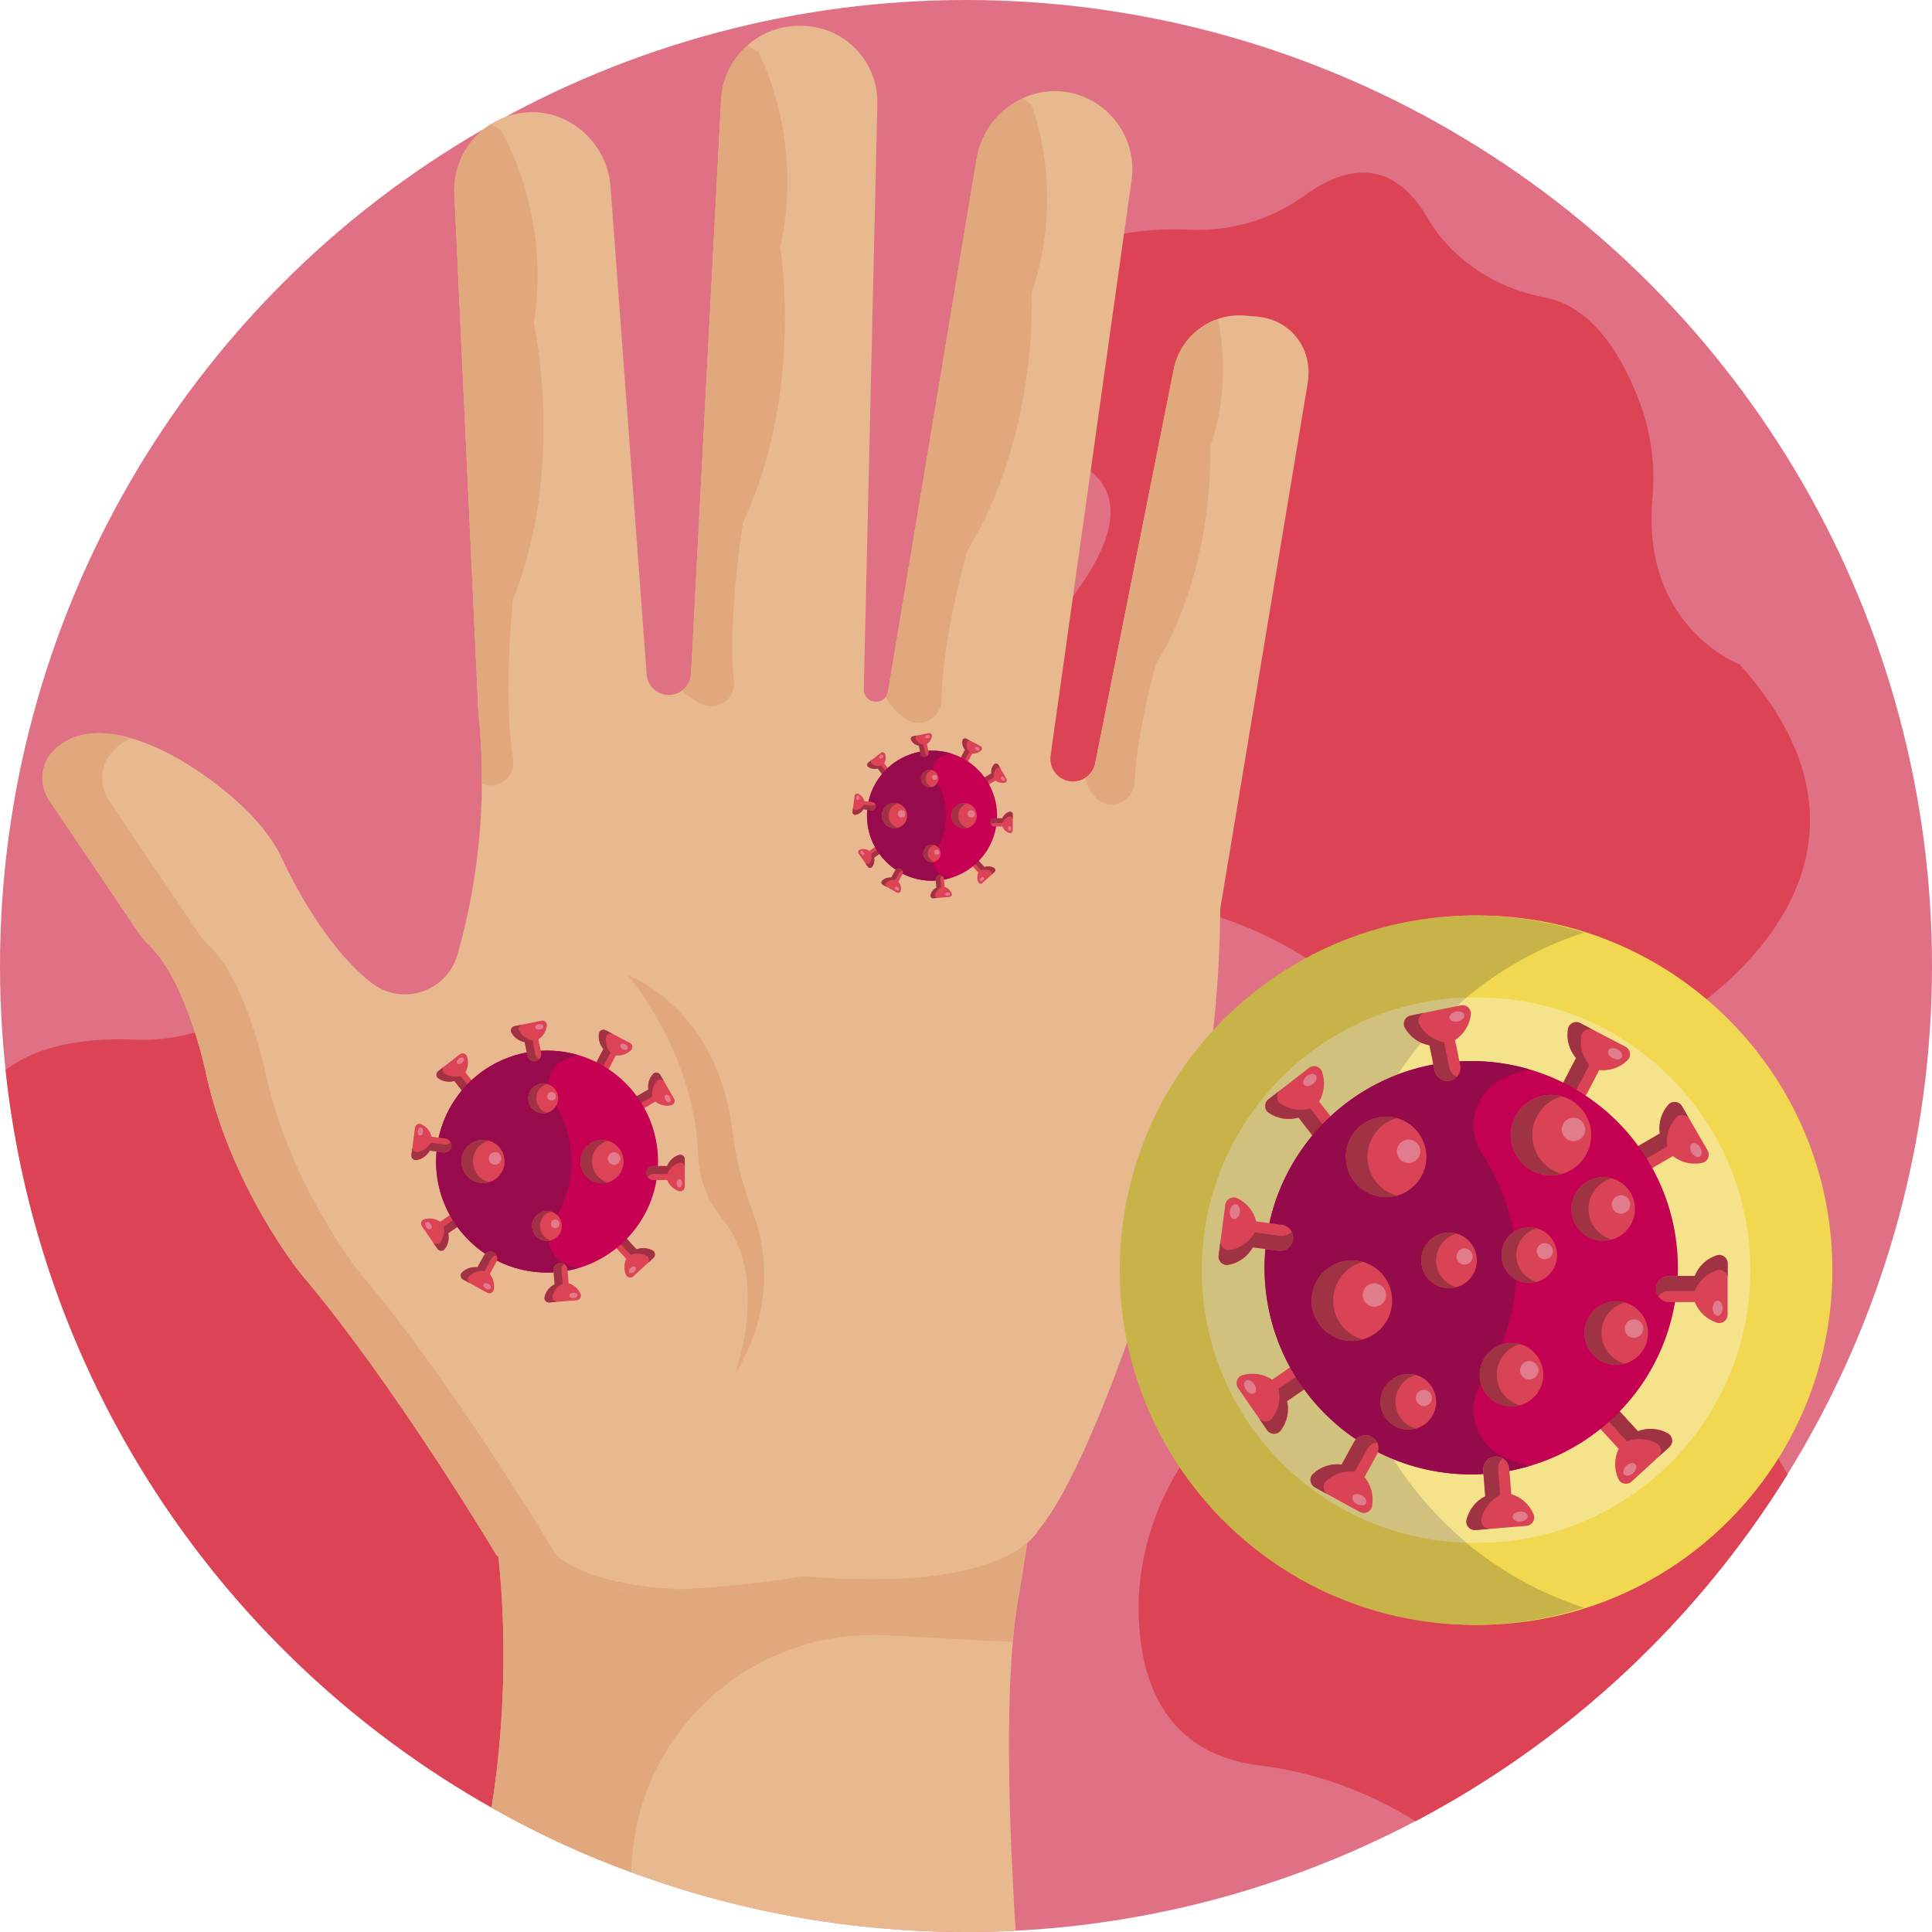 <svg xmlns="http://www.w3.org/2000/svg" xmlns:xlink="http://www.w3.org/1999/xlink" x="0px" y="0px" viewBox="0 0 512 512" style="enable-background:new 0 0 512 512;" xml:space="preserve"><g id="BULINE">	<circle id="XMLID_3394_" style="fill:#E07083;" cx="256" cy="256" r="256"></circle></g><g id="Icons">	<g id="XMLID_1159_">		<path id="XMLID_3398_" style="fill:#DC4355;" d="M315.316,60.882c-19.247-0.81-46.665,3.484-44.456,35.059   c0.808,11.555,7.345,21.785,17.02,28.155c6.539,4.305,11.198,13.294-2.039,31.863c-9.757,13.686-14.71,30.35-13.274,47.097   c1.411,16.455,8.765,32.973,31.787,35.793c23.793,2.914,45.708,14.476,62.208,31.864c21.074,22.208,51.276,39.631,77.396-0.131   c0,0,67.382-38.714,17.043-94.514c0,0-26.095-9.812-23.093-43.943c0.739-8.395-0.225-16.87-3.116-24.785   c-4.288-11.739-12.129-26.002-25.349-28.496c-12.94-2.441-24.507-9.783-31.16-21.147c-6.179-10.554-16.363-17.627-32.682-5.802   C336.826,58.253,326.143,61.338,315.316,60.882z"></path>		<path id="XMLID_3488_" style="fill:#DC4355;" d="M199.08,441.98c-4.53,20.11-21.69,34.36-30.01,40.24c-2.79,1.97-4.58,3-4.58,3   c-1.87,2.85-3.76,5.4-5.67,7.68c-9.84-4.03-19.36-8.67-28.54-13.85c0,0-0.01-0.01,0-0.01C60.09,439.4,10.47,367.58,1.48,283.6   c9.29-7.3,23.2-8.55,34.37-8.08c5.38,0.23,10.73-0.42,15.82-1.92c4.8-1.4,9.37-3.54,13.54-6.43c0.31-0.19,0.62-0.41,0.92-0.63   c16.32-11.83,26.5-4.76,32.68,5.8c5.05,8.63,12.95,14.94,22.13,18.55h0.01c2.89,1.14,5.92,2,9.02,2.59   c9.67,1.83,16.47,9.96,21.1,18.78c1.69,3.24,3.1,6.57,4.25,9.72c1.43,3.93,2.39,7.99,2.91,12.1c0.52,4.2,0.58,8.45,0.21,12.69   c-3,34.13,23.09,43.94,23.09,43.94c1.85,2.05,3.54,4.08,5.08,6.08c0,0.01,0,0.01,0,0.01c6.2,8.06,9.97,15.72,11.92,22.92   C200.71,427.74,200.62,435.19,199.08,441.98z"></path>		<path id="XMLID_3708_" style="fill:#DC4355;" d="M473.74,390.69c-24.03,38.76-58.11,70.63-98.61,91.95   c-12.49-7.82-26.57-12.97-41.36-14.79c-23.02-2.82-30.38-19.33-31.79-35.79c-1.3-15.17,2.64-30.27,10.65-43.15   c0.13-0.22,0.27-0.44,0.42-0.66c0.7-1.11,1.44-2.21,2.21-3.29c6.66-9.35,8.79-16.27,8.42-21.39c-0.19-2.64-1.04-4.8-2.27-6.57   c-1.13-1.61-2.57-2.88-4.11-3.9c-5.44-3.58-9.89-8.38-12.88-13.94c-2.33-4.34-3.79-9.15-4.14-14.21   c-1.26-17.96,7.07-27.09,18.02-31.48c5.4-2.16,11.43-3.18,17.27-3.53c0.29-0.01,0.59-0.03,0.89-0.04   c0.54-0.03,1.07-0.05,1.61-0.06h0.01c0.17-0.01,0.34-0.01,0.51-0.01c2.11-0.05,4.17-0.02,6.14,0.06c1.94,0.08,3.87,0.05,5.78-0.1   c7.34-0.55,14.47-2.73,20.81-6.48c1.27-0.73,2.5-1.54,3.7-2.41c0.45-0.32,0.89-0.63,1.33-0.93c0.93-0.63,1.83-1.19,2.71-1.69   c0.02-0.01,0.04-0.03,0.06-0.04c1.26-0.71,2.47-1.3,3.64-1.78c1.1-0.46,2.17-0.82,3.21-1.08c8.71-2.25,15.06,1.85,19.62,8.1   c0.75,1.02,1.45,2.1,2.11,3.22c0.71,1.21,1.47,2.37,2.3,3.49c0.37,0.52,0.76,1.04,1.16,1.54c0.63,0.78,1.29,1.55,1.98,2.28   c0.81,0.88,1.66,1.72,2.54,2.51c1.37,1.26,2.81,2.41,4.33,3.47c0.55,0.39,1.1,0.76,1.67,1.12c3.29,2.1,6.86,3.79,10.62,5.03   c0.01,0.01,0.02,0.02,0.03,0.02c1.2,0.4,2.42,0.75,3.66,1.06c0.21,0.05,0.42,0.11,0.63,0.16c0.74,0.17,1.49,0.33,2.24,0.47   c0.48,0.09,0.94,0.19,1.4,0.32c12.02,3.1,19.38,16.08,23.59,27.19c0.12,0.33,0.24,0.66,0.36,0.98c2.89,7.92,3.85,16.39,3.11,24.79   c-0.94,10.65,0.96,18.93,4.01,25.28C472.07,387.95,472.88,389.38,473.74,390.69z"></path>		<g id="XMLID_3384_">			<path id="XMLID_1788_" style="fill:#E8B88F;" d="M273.43,401.35l-1.2,7.55l-1.98,12.43c-0.22,1.12-0.43,2.28-0.62,3.5    c-0.07,0.42-0.13,0.84-0.19,1.28c-0.13,0.84-0.25,1.71-0.36,2.59c-0.05,0.38-0.09,0.76-0.14,1.14c-0.09,0.77-0.18,1.55-0.26,2.35    c-0.09,0.8-0.17,1.61-0.24,2.43c-1.83,20.5-1.04,49.04,0.71,77.05c-4.35,0.22-8.74,0.33-13.15,0.33    c-31.22,0-61.14-5.59-88.8-15.83c-2.82-1.04-5.61-2.13-8.38-3.27c-9.84-4.03-19.36-8.67-28.54-13.85c0,0-0.01-0.01,0-0.01    c4.34-27.5,3.42-51.14,1.81-66.51v-0.01c-1.25-11.81-2.91-18.73-2.91-18.73c0-0.01,0-0.01,0-0.01l7.02,0.37l50.41,2.64    l79.64,4.18L273.43,401.35z"></path>			<path id="XMLID_1763_" style="fill:#E0A87C;" d="M273.44,401.35l-1.2,7.55h-0.01l-1.98,12.43c-0.22,1.12-0.43,2.28-0.62,3.5    c-0.06,0.42-0.13,0.85-0.19,1.28c-0.13,0.84-0.25,1.71-0.36,2.59c-0.05,0.38-0.09,0.76-0.14,1.14c-0.09,0.77-0.18,1.55-0.26,2.35    c-0.09,0.8-0.17,1.61-0.24,2.43c-0.02,0.17-0.03,0.35-0.05,0.52l-33.69-1.77c-12.92-0.68-25.19,2.52-35.62,8.61    c-14.78,8.6-25.89,22.97-30.01,40.24c-0.81,3.37-1.35,6.85-1.6,10.42c-0.08,1.17-0.17,2.34-0.27,3.53    c-2.82-1.04-5.61-2.13-8.38-3.27c-9.84-4.03-19.36-8.67-28.54-13.85c0,0-0.01-0.01,0-0.01c4.34-27.5,3.42-51.14,1.81-66.51v-0.01    c-1.25-11.81-2.91-18.73-2.91-18.73l7.02,0.37l50.41,2.64l79.64,4.17l7.18,0.38H273.44z"></path>			<path id="XMLID_3393_" style="fill:#E8B88F;" d="M13.058,212.146L36.92,247.46c0.813,1.195,1.769,2.283,2.821,3.288    c9.444,9.062,14.525,32.254,14.525,32.254c6.372,31.083,25.5,54.598,25.5,54.598c24.711,29.086,51.8,74.514,51.8,74.514    c19.929,16.737,81.293,5.583,81.293,5.583c54.203,4.782,62.165-11.955,62.165-11.955c16.737-19.929,37.466-92.459,37.466-92.459    c11.154-27.09,10.879-72.339,10.879-72.339l23.168-139.298c0.167-0.98,0.239-1.949,0.239-2.893    c0-8.452-6.396-14.944-15.338-14.944c-3.001-0.502-5.942-0.215-8.631,0.705c-6.037,2.032-10.771,7.245-11.883,13.963    l-20.682,103.792c-0.347,1.721-1.351,3.06-2.654,3.885c-0.968,0.61-2.104,0.944-3.264,0.944c-1.375,0-2.774-0.478-3.945-1.506    c-1.506-1.339-2.248-3.335-1.961-5.332l21.387-152.006c1.853-11.154-5.583-21.722-16.653-23.778    c-4.196-0.777-8.333-0.167-11.979,1.494c-6.288,2.833-11.13,8.775-12.337,16.019l-23.503,141.282    c-0.084,0.514-0.287,0.968-0.562,1.351v0.012c-0.622,0.849-1.626,1.339-2.642,1.339c-0.741,0-1.482-0.251-2.116-0.801    c-0.717-0.634-1.124-1.554-1.1-2.51l3.598-155.09v-0.478c0-11.19-9.002-20.251-20.251-20.251    c-5.404-0.12-10.377,1.829-14.143,5.153c-4.208,3.682-6.91,9.05-7.053,15.087l-7.938,151.516    c-0.084,1.566-0.765,2.953-1.829,3.957c-0.167,0.155-0.335,0.299-0.526,0.442c-0.98,0.741-2.2,1.172-3.527,1.172    c-3.084,0-5.643-2.367-5.87-5.439c-1.59-21.483-7.448-100.612-9.576-129.291c-0.861-11.584-11.058-20.706-22.63-19.642    c-3.359,0.311-6.468,1.423-9.145,3.12c-6.252,3.957-10.174,11.154-9.588,19.044l6.348,137.038    c0.693,6.491,0.968,12.732,0.92,18.673c-0.12,19.116-3.491,34.992-6.515,45.44c-2.881,9.911-14.884,13.652-22.953,7.209    C84.392,249.29,74.984,228.01,74.984,228.01c-7.173-15.936-28.692-27.496-28.692-27.496c-17.908-9.624-27.269-6.372-32.027-1.662    C10.691,202.379,10.26,207.986,13.058,212.146z"></path>			<path id="XMLID_3392_" style="fill:#E0A87C;" d="M147.382,412.114c7.185,6.025,19.725,8.44,32.852,9.05    c-17.956,0.741-38.602-0.598-48.668-9.05c0,0-27.09-45.428-51.8-74.514c0,0-19.128-23.515-25.5-54.598    c0,0-5.081-23.192-14.525-32.254c-1.052-1.004-2.008-2.092-2.821-3.288l-23.862-35.315c-2.797-4.16-2.367-9.767,1.207-13.294    c3.622-3.574,9.899-6.312,20.562-3.192c-1.937,0.825-3.503,1.961-4.746,3.192c-3.574,3.527-4.005,9.134-1.207,13.294    l23.862,35.315c0.813,1.195,1.769,2.283,2.821,3.288c9.444,9.062,14.525,32.254,14.525,32.254    c6.372,31.083,25.5,54.598,25.5,54.598C120.293,366.686,147.382,412.114,147.382,412.114z"></path>			<path id="XMLID_3391_" style="fill:#E0A87C;" d="M287.589,206.156c0.406,2.184,1.501,3.935,2.91,5.333    c3.688,3.658,9.967,0.964,10.183-4.226c0.545-13.104,5.628-31.257,5.628-31.257c16.067-26.265,14.346-57.383,14.346-57.383    c4.758-13.903,3.694-26.456,2.152-34.107c-6.037,2.032-10.771,7.245-11.883,13.963l-20.682,103.792    C289.896,203.993,288.892,205.332,287.589,206.156z"></path>			<path id="XMLID_3389_" style="fill:#E0A87C;" d="M234.772,184.626c0,0,0.012,0,0,0.012c1.165,2.566,3.191,4.502,5.411,5.948    c3.988,2.598,9.294-0.279,9.327-5.039c0.106-15.696,6.757-39.452,6.757-39.452c19.152-31.31,17.107-68.394,17.107-68.394    c9.253-27.078,0-49.864,0-49.864l-2.2-1.865c-6.288,2.833-11.13,8.775-12.337,16.019l-23.503,141.282    C235.25,183.789,235.047,184.243,234.772,184.626z"></path>			<path id="XMLID_3388_" style="fill:#E0A87C;" d="M194.494,180.493c-1.811-16.247,2.429-42.096,2.429-42.096    c16.235-34.609,9.851-72.793,9.851-72.793c6.479-29.098-5.726-51.645-5.726-51.645l-2.929-1.961    c-4.208,3.682-6.91,9.05-7.053,15.087l-7.938,151.516c-0.084,1.566-0.765,2.953-1.829,3.957    c-0.167,0.155-0.335,0.299-0.526,0.442c1.472,1.555,3.287,2.723,5.158,3.601C190.169,188.591,195.013,185.147,194.494,180.493z"></path>			<path id="XMLID_3386_" style="fill:#E0A87C;" d="M120.436,51.963l6.348,137.038c0.693,6.491,0.968,12.732,0.92,18.673    c0.053,0.021,0.106,0.043,0.159,0.064c4.327,1.714,8.914-2.038,8.126-6.625c-2.768-16.104-0.072-42.154-0.072-42.154    c14.167-35.518,5.535-73.259,5.535-73.259c4.758-29.433-8.763-51.214-8.763-51.214l-2.666-1.566    C123.772,36.876,119.85,44.073,120.436,51.963z"></path>			<path id="XMLID_3385_" style="fill:#E0A87C;" d="M166.438,258.495c0,0,23.833,8.331,27.755,41.854    c0.819,7,2.665,13.831,5.157,20.423c3.601,9.527,6.348,25.591-4.614,43.523c0,0,9.64-25.665-3.287-41.279    c-3.861-4.664-6.159-10.389-6.372-16.44C184.695,295.667,181.382,277.548,166.438,258.495z"></path>		</g>		<g id="XMLID_3299_">			<g id="XMLID_3378_">				<path id="XMLID_3383_" style="fill:#F2D750;" d="M485.602,336.608c0,51.47-41.37,93.28-92.67,93.98     c-0.44,0.02-0.89,0.02-1.33,0.02h-0.39c-19.2-0.08-37.04-5.91-51.88-15.86c-25.17-16.87-41.73-45.57-41.73-78.14     c0-15.92,3.96-30.92,10.94-44.06c0.44-0.82,0.89-1.64,1.34-2.44c1.06-1.85,2.17-3.66,3.35-5.42c2.12-3.21,4.44-6.27,6.94-9.18     c0.04-0.05,0.08-0.1,0.12-0.15c5.59-6.5,12.05-12.23,19.2-16.99c6.68-4.46,13.95-8.09,21.69-10.73     c9.42-3.22,19.52-4.99,30.03-5.03h0.39c31.87,0,60.04,15.86,77.03,40.12C479.332,297.988,485.602,316.558,485.602,336.608z"></path>				<circle id="XMLID_3382_" style="fill:#F4E38B;" cx="391.598" cy="336.605" r="72.267"></circle>				<path id="XMLID_3380_" style="fill:#C8B349;" d="M401.082,417.638c5.84,3.45,12.1,6.28,18.67,8.4     c-8.47,2.75-17.47,4.33-26.81,4.54c-0.57,0.02-1.15,0.03-1.73,0.03h-0.46c-19.19,0-37.04-5.75-51.92-15.64     c-25.36-16.83-42.08-45.64-42.08-78.36c0-16.17,4.08-31.38,11.27-44.67c0.1-0.18,0.2-0.36,0.29-0.54     c1.34-2.43,2.78-4.79,4.31-7.08c2.12-3.16,4.42-6.18,6.9-9.05c0.04-0.05,0.08-0.09,0.12-0.14c5.95-6.88,12.88-12.88,20.58-17.79     c6.42-4.11,13.38-7.45,20.75-9.91c9.36-3.13,19.37-4.82,29.78-4.82h0.46c9.96,0.05,19.55,1.65,28.54,4.57     c-8.74,2.82-16.92,6.9-24.33,12.01c-2.36,1.62-4.63,3.35-6.82,5.18c-0.01,0.01-0.03,0.02-0.04,0.03     c-2.98,2.49-5.8,5.16-8.44,7.99c-1.81,1.92-3.52,3.91-5.14,5.97c-4.32,5.45-8.04,11.39-11.07,17.72     c-0.02,0.06-0.05,0.13-0.08,0.19c-2.38,4.98-4.32,10.2-5.79,15.62v0.01c-2.15,7.87-3.29,16.16-3.29,24.71     c0,22.02,7.57,42.28,20.27,58.3c2.56,3.25,5.34,6.32,8.31,9.2c1.68,1.63,3.42,3.2,5.22,4.7c0.01,0.01,0.03,0.02,0.04,0.03     c2.37,1.97,4.83,3.83,7.38,5.56C397.632,415.538,399.342,416.618,401.082,417.638z"></path>				<path id="XMLID_3379_" style="fill:#D0C27E;" d="M388.595,408.837c-38.91-1.14-70.11-33.04-70.11-72.23s31.21-71.1,70.12-72.24     c-20.68,17.24-33.85,43.2-33.85,72.24C354.755,365.637,367.915,391.597,388.595,408.837z"></path>			</g>			<g id="XMLID_3300_">				<g id="XMLID_3374_">					<path id="XMLID_3377_" style="fill:#DA4355;" d="M432.404,392.622l10.014-9.182c1.103-1.012,0.936-2.828-0.365-3.569      c-2.434-1.386-5.371-1.598-7.972-0.611l-4.603-5.021c-1.296-1.414-3.493-1.509-4.907-0.213      c-1.414,1.296-1.509,3.493-0.213,4.907l4.603,5.021c-1.208,2.506-1.251,5.45-0.081,7.995      C429.506,393.31,431.301,393.634,432.404,392.622z"></path>					<path id="XMLID_3376_" style="fill:#9F3243;" d="M423.488,375.848c0.151-0.663,0.496-1.282,1.035-1.776      c1.416-1.298,3.611-1.201,4.907,0.213l4.604,5.022c2.601-0.988,5.538-0.775,7.972,0.611c1.302,0.74,1.469,2.554,0.365,3.566      l-2.894,2.653c1.104-1.012,0.937-2.826-0.365-3.566c-2.434-1.386-5.371-1.599-7.972-0.611l-4.604-5.022      C425.731,376.061,424.58,375.69,423.488,375.848z"></path>											<ellipse id="XMLID_3375_" transform="matrix(0.737 -0.676 0.676 0.737 -149.694 394.273)" style="fill:#E07C8B;" cx="431.861" cy="389.519" rx="2.001" ry="1.321"></ellipse>				</g>				<g id="XMLID_3370_">					<path id="XMLID_3373_" style="fill:#DA4355;" d="M452.54,304.872l-6.821-11.75c-0.752-1.295-2.562-1.521-3.564-0.409      c-1.876,2.081-2.712,4.903-2.306,7.656l-5.891,3.42c-1.659,0.963-2.223,3.088-1.26,4.747s3.088,2.223,4.747,1.26l5.891-3.42      c2.189,1.717,5.055,2.391,7.792,1.794C452.59,307.851,453.291,306.167,452.54,304.872z"></path>					<path id="XMLID_3372_" style="fill:#9F3243;" d="M434.244,309.984c-0.615-0.289-1.146-0.759-1.513-1.391      c-0.964-1.661-0.398-3.784,1.26-4.747l5.892-3.42c-0.407-2.753,0.43-5.575,2.306-7.655c1.002-1.113,2.809-0.887,3.561,0.408      l1.971,3.395c-0.752-1.295-2.559-1.521-3.561-0.408c-1.876,2.08-2.713,4.903-2.306,7.655l-5.892,3.42      C434.933,307.839,434.324,308.883,434.244,309.984z"></path>											<ellipse id="XMLID_3371_" transform="matrix(0.865 -0.502 0.502 0.865 -92.252 266.793)" style="fill:#E07C8B;" cx="449.392" cy="304.737" rx="1.321" ry="2.001"></ellipse>				</g>				<g id="XMLID_3365_">					<path id="XMLID_3369_" style="fill:#DA4355;" d="M430.78,277.398l-12.044-6.286c-1.327-0.693-2.978,0.083-3.231,1.559      c-0.473,2.761,0.328,5.594,2.142,7.703l-3.152,6.039c-0.888,1.7-0.229,3.798,1.472,4.686c1.7,0.888,3.798,0.229,4.686-1.472      l3.152-6.039c2.768,0.282,5.55-0.681,7.544-2.648C432.414,279.889,432.107,278.091,430.78,277.398z"></path>					<path id="XMLID_3368_" style="fill:#9F3243;" d="M418.047,291.497c-0.674,0.084-1.375-0.029-2.022-0.367      c-1.703-0.889-2.359-2.986-1.472-4.686l3.152-6.04c-1.815-2.109-2.616-4.942-2.142-7.703c0.253-1.476,1.901-2.251,3.228-1.558      l3.48,1.817c-1.328-0.693-2.976,0.082-3.228,1.558c-0.474,2.761,0.327,5.594,2.142,7.703l-3.152,6.04      C417.483,289.315,417.527,290.523,418.047,291.497z"></path>											<ellipse id="XMLID_3367_" transform="matrix(0.463 -0.886 0.886 0.463 -17.32 529.355)" style="fill:#E07C8B;" cx="428.047" cy="278.966" rx="1.321" ry="2.001"></ellipse>				</g>				<g id="XMLID_3360_">					<path id="XMLID_3364_" style="fill:#DA4355;" d="M328.098,367.837l7.713,11.184c0.85,1.232,2.672,1.317,3.585,0.131      c1.708-2.22,2.323-5.099,1.704-7.812l5.608-3.867c1.579-1.089,1.976-3.252,0.887-4.831s-3.252-1.976-4.831-0.887l-5.608,3.867      c-2.316-1.542-5.225-1.991-7.907-1.183C327.816,364.871,327.248,366.605,328.098,367.837z"></path>					<path id="XMLID_3363_" style="fill:#9F3243;" d="M345.941,361.319c0.635,0.24,1.202,0.668,1.617,1.27      c1.09,1.581,0.691,3.742-0.887,4.831l-5.609,3.868c0.62,2.713,0.004,5.592-1.704,7.812c-0.913,1.187-2.732,1.103-3.582-0.13      l-2.229-3.232c0.85,1.233,2.67,1.318,3.582,0.13c1.708-2.22,2.324-5.099,1.704-7.812l5.609-3.868      C345.421,363.511,345.947,362.423,345.941,361.319z"></path>											<ellipse id="XMLID_3362_" transform="matrix(0.823 -0.568 0.568 0.823 -150.209 253.063)" style="fill:#E07C8B;" cx="331.246" cy="367.727" rx="1.321" ry="2.001"></ellipse>				</g>				<g id="XMLID_3356_">					<path id="XMLID_3359_" style="fill:#DA4355;" d="M346.869,283.009l-10.732,8.331c-1.183,0.918-1.165,2.742,0.071,3.587      c2.313,1.58,5.222,2.032,7.895,1.262l4.177,5.381c1.176,1.515,3.358,1.79,4.873,0.614c1.515-1.176,1.79-3.358,0.614-4.873      l-4.177-5.381c1.409-2.399,1.693-5.329,0.736-7.961C349.814,282.561,348.052,282.091,346.869,283.009z"></path>					<path id="XMLID_3358_" style="fill:#9F3243;" d="M354.382,300.457c-0.204,0.648-0.599,1.237-1.177,1.686      c-1.517,1.178-3.697,0.901-4.873-0.614l-4.178-5.382c-2.674,0.772-5.582,0.319-7.895-1.261      c-1.237-0.845-1.255-2.666-0.072-3.584l3.101-2.407c-1.183,0.919-1.165,2.74,0.072,3.584c2.313,1.581,5.222,2.033,7.895,1.261      l4.178,5.382C352.163,300.061,353.28,300.525,354.382,300.457z"></path>											<ellipse id="XMLID_3357_" transform="matrix(0.79 -0.613 0.613 0.79 -102.537 272.977)" style="fill:#E07C8B;" cx="347.156" cy="286.146" rx="2.001" ry="1.321"></ellipse>				</g>				<circle id="XMLID_3355_" style="fill:#C40053;" cx="389.887" cy="335.959" r="54.769"></circle>				<path id="XMLID_3354_" style="fill:#950A4B;" d="M398.777,386.297c-7.837-3.369-10.688-13.058-5.982-20.173     c5.72-8.65,9.051-19.019,9.051-30.166c0-11.146-3.33-21.513-9.049-30.163c-4.705-7.117-1.855-16.806,5.984-20.174     c0.056-0.024,0.112-0.048,0.168-0.072c2.005-0.855,4.074-1.592,6.194-2.205c-4.841-1.401-9.96-2.153-15.254-2.153     c-7.61,0-14.858,1.552-21.442,4.358c-19.594,8.341-33.328,27.772-33.328,50.409c0,22.638,13.735,42.068,33.328,50.412     c6.584,2.806,13.831,4.358,21.442,4.358c5.294,0,10.413-0.752,15.254-2.153c-2.12-0.61-4.189-1.35-6.194-2.205     C398.891,386.346,398.834,386.321,398.777,386.297z"></path>				<g id="XMLID_3350_">					<circle id="XMLID_3353_" style="fill:#DA4355;" cx="358.258" cy="344.684" r="10.674"></circle>					<path id="XMLID_3352_" style="fill:#9F3243;" d="M361.123,354.97c-0.912,0.254-1.872,0.39-2.866,0.39      c-5.895,0-10.673-4.781-10.673-10.676s4.778-10.673,10.673-10.673c0.994,0,1.954,0.136,2.866,0.39      c-4.506,1.25-7.813,5.379-7.813,10.283C353.31,349.588,356.617,353.719,361.123,354.97z"></path>					<circle id="XMLID_3351_" style="fill:#E07C8B;" cx="364.225" cy="343.195" r="3.103"></circle>				</g>				<g id="XMLID_3346_">					<circle id="XMLID_3349_" style="fill:#DA4355;" cx="411.015" cy="300.819" r="10.674"></circle>					<path id="XMLID_3348_" style="fill:#9F3243;" d="M413.88,311.104c-0.912,0.254-1.872,0.39-2.866,0.39      c-5.895,0-10.673-4.781-10.673-10.676c0-5.895,4.778-10.673,10.673-10.673c0.994,0,1.954,0.136,2.866,0.39      c-4.506,1.25-7.813,5.379-7.813,10.283C406.067,305.723,409.374,309.854,413.88,311.104z"></path>					<circle id="XMLID_3347_" style="fill:#E07C8B;" cx="416.982" cy="299.33" r="3.103"></circle>				</g>				<g id="XMLID_3342_">					<circle id="XMLID_3345_" style="fill:#DA4355;" cx="367.328" cy="306.59" r="10.674"></circle>					<path id="XMLID_3344_" style="fill:#9F3243;" d="M370.192,316.876c-0.912,0.254-1.872,0.39-2.866,0.39      c-5.895,0-10.673-4.781-10.673-10.676c0-5.895,4.778-10.673,10.673-10.673c0.994,0,1.954,0.136,2.866,0.39      c-4.506,1.25-7.813,5.379-7.813,10.283C362.38,311.494,365.686,315.626,370.192,316.876z"></path>					<circle id="XMLID_3343_" style="fill:#E07C8B;" cx="373.295" cy="305.101" r="3.103"></circle>				</g>				<g id="XMLID_3338_">					<circle id="XMLID_3341_" style="fill:#DA4355;" cx="405.271" cy="332.613" r="7.374"></circle>					<path id="XMLID_3340_" style="fill:#9F3243;" d="M407.25,339.719c-0.63,0.175-1.294,0.269-1.98,0.269      c-4.073,0-7.373-3.303-7.373-7.375c0-4.073,3.301-7.373,7.373-7.373c0.686,0,1.35,0.094,1.98,0.269      c-3.113,0.864-5.397,3.716-5.397,7.104C401.852,336.001,404.137,338.856,407.25,339.719z"></path>					<circle id="XMLID_3339_" style="fill:#E07C8B;" cx="409.393" cy="331.585" r="2.143"></circle>				</g>				<g id="XMLID_3334_">					<circle id="XMLID_3337_" style="fill:#DA4355;" cx="384.007" cy="334.01" r="7.374"></circle>					<path id="XMLID_3336_" style="fill:#9F3243;" d="M385.986,341.116c-0.63,0.175-1.294,0.269-1.98,0.269      c-4.073,0-7.373-3.303-7.373-7.375c0-4.073,3.301-7.373,7.373-7.373c0.686,0,1.35,0.094,1.98,0.269      c-3.113,0.864-5.397,3.716-5.397,7.104C380.589,337.399,382.874,340.253,385.986,341.116z"></path>					<circle id="XMLID_3335_" style="fill:#E07C8B;" cx="388.13" cy="332.982" r="2.143"></circle>				</g>				<g id="XMLID_3330_">					<circle id="XMLID_3333_" style="fill:#DA4355;" cx="373.225" cy="371.486" r="7.374"></circle>					<path id="XMLID_3332_" style="fill:#9F3243;" d="M375.204,378.592c-0.63,0.175-1.294,0.269-1.98,0.269      c-4.073,0-7.373-3.303-7.373-7.375c0-4.073,3.301-7.373,7.373-7.373c0.686,0,1.35,0.094,1.98,0.269      c-3.113,0.864-5.397,3.716-5.397,7.104C369.807,374.874,372.091,377.728,375.204,378.592z"></path>					<circle id="XMLID_3331_" style="fill:#E07C8B;" cx="377.348" cy="370.458" r="2.143"></circle>				</g>				<circle id="XMLID_3329_" style="fill:#DA4355;" cx="400.561" cy="364.319" r="8.425"></circle>				<path id="XMLID_3328_" style="fill:#9F3243;" d="M402.822,372.437c-0.72,0.2-1.478,0.307-2.262,0.307     c-4.653,0-8.424-3.773-8.424-8.426c0-4.653,3.771-8.424,8.424-8.424c0.784,0,1.542,0.107,2.262,0.307     c-3.556,0.987-6.166,4.245-6.166,8.116C396.656,368.189,399.266,371.45,402.822,372.437z"></path>				<circle id="XMLID_3327_" style="fill:#E07C8B;" cx="405.271" cy="363.143" r="2.449"></circle>				<circle id="XMLID_3326_" style="fill:#DA4355;" cx="428.314" cy="353.266" r="8.425"></circle>				<path id="XMLID_3325_" style="fill:#9F3243;" d="M430.575,361.384c-0.72,0.2-1.478,0.307-2.262,0.307     c-4.653,0-8.424-3.773-8.424-8.426s3.771-8.424,8.424-8.424c0.784,0,1.542,0.107,2.262,0.307     c-3.556,0.987-6.166,4.245-6.166,8.116S427.018,360.397,430.575,361.384z"></path>				<circle id="XMLID_3324_" style="fill:#E07C8B;" cx="433.023" cy="352.09" r="2.449"></circle>				<circle id="XMLID_3323_" style="fill:#DA4355;" cx="424.872" cy="320.378" r="8.425"></circle>				<path id="XMLID_3322_" style="fill:#9F3243;" d="M427.133,328.496c-0.72,0.2-1.478,0.307-2.262,0.307     c-4.653,0-8.424-3.773-8.424-8.426s3.771-8.424,8.424-8.424c0.784,0,1.542,0.107,2.262,0.307     c-3.556,0.987-6.166,4.245-6.166,8.116S423.577,327.51,427.133,328.496z"></path>				<circle id="XMLID_3321_" style="fill:#E07C8B;" cx="429.582" cy="319.203" r="2.449"></circle>				<g id="XMLID_3317_">					<path id="XMLID_3320_" style="fill:#DA4355;" d="M387.118,266.427l-13.312,2.716c-1.467,0.299-2.259,1.943-1.524,3.247      c1.374,2.441,3.782,4.135,6.52,4.628l1.362,6.674c0.383,1.879,2.218,3.092,4.097,2.708c1.879-0.383,3.092-2.218,2.708-4.097      l-1.362-6.674c2.326-1.527,3.878-4.028,4.186-6.812C389.957,267.329,388.585,266.128,387.118,266.427z"></path>					<path id="XMLID_3319_" style="fill:#9F3243;" d="M386.127,285.398c-0.47,0.49-1.085,0.844-1.801,0.99      c-1.882,0.384-3.714-0.83-4.097-2.708l-1.362-6.676c-2.739-0.492-5.146-2.186-6.52-4.628c-0.735-1.305,0.055-2.946,1.523-3.245      l3.847-0.785c-1.468,0.299-2.258,1.94-1.523,3.245c1.374,2.441,3.781,4.135,6.52,4.628l1.362,6.676      C384.313,284.06,385.109,284.97,386.127,285.398z"></path>											<ellipse id="XMLID_3318_" transform="matrix(0.98 -0.2 0.2 0.98 -46.061 82.607)" style="fill:#E07C8B;" cx="385.986" cy="269.367" rx="2.001" ry="1.321"></ellipse>				</g>				<g id="XMLID_3313_">					<path id="XMLID_3316_" style="fill:#DA4355;" d="M324.716,319.264l-1.768,13.471c-0.195,1.484,1.101,2.768,2.574,2.499      c2.756-0.504,5.141-2.229,6.499-4.657l6.754,0.886c1.902,0.25,3.646-1.09,3.895-2.992s-1.09-3.646-2.992-3.895l-6.754-0.886      c-0.686-2.696-2.545-4.979-5.078-6.176C326.494,316.874,324.91,317.78,324.716,319.264z"></path>					<path id="XMLID_3315_" style="fill:#9F3243;" d="M342.329,326.38c0.311,0.604,0.445,1.301,0.349,2.026      c-0.25,1.904-1.994,3.241-3.895,2.992l-6.755-0.886c-1.357,2.429-3.743,4.154-6.499,4.657c-1.473,0.27-2.767-1.012-2.572-2.497      l0.511-3.893c-0.195,1.485,1.099,2.767,2.572,2.497c2.756-0.503,5.141-2.228,6.499-4.657l6.755,0.886      C340.474,327.66,341.594,327.203,342.329,326.38z"></path>											<ellipse id="XMLID_3314_" transform="matrix(0.13 -0.992 0.992 0.13 -33.993 603.839)" style="fill:#E07C8B;" cx="327.126" cy="321.292" rx="2.001" ry="1.321"></ellipse>				</g>				<g id="XMLID_3309_">					<path id="XMLID_3312_" style="fill:#DA4355;" d="M457.846,348.382v-13.586c0-1.497-1.452-2.601-2.877-2.143      c-2.667,0.858-4.807,2.879-5.838,5.463h-6.812c-1.918,0-3.473,1.555-3.473,3.473s1.555,3.473,3.473,3.473h6.812      c1.031,2.584,3.171,4.605,5.838,5.463C456.394,350.983,457.846,349.879,457.846,348.382z"></path>					<path id="XMLID_3311_" style="fill:#9F3243;" d="M439.456,343.618c-0.387-0.559-0.61-1.232-0.61-1.963      c0-1.921,1.555-3.473,3.473-3.473h6.813c1.03-2.585,3.171-4.605,5.838-5.463c1.425-0.459,2.875,0.643,2.875,2.141v3.926      c0-1.498-1.45-2.6-2.875-2.141c-2.667,0.858-4.808,2.878-5.838,5.463h-6.813C441.129,342.108,440.078,342.706,439.456,343.618z      "></path>					<ellipse id="XMLID_3310_" style="fill:#E07C8B;" cx="455.192" cy="346.685" rx="1.321" ry="2.001"></ellipse>				</g>				<g id="XMLID_3305_">					<path id="XMLID_3308_" style="fill:#DA4355;" d="M404.531,404.37l-13.541,1.111c-1.492,0.122-2.711-1.234-2.371-2.692      c0.637-2.728,2.476-5.026,4.967-6.265l-0.557-6.789c-0.157-1.912,1.266-3.588,3.177-3.745c1.912-0.157,3.588,1.266,3.745,3.177      l0.557,6.789c2.66,0.816,4.849,2.784,5.922,5.372C407.005,402.711,406.023,404.248,404.531,404.37z"></path>					<path id="XMLID_3307_" style="fill:#9F3243;" d="M398.28,386.432c-0.588-0.34-1.278-0.507-2.006-0.447      c-1.914,0.157-3.334,1.834-3.177,3.745l0.557,6.79c-2.492,1.238-4.331,3.537-4.968,6.265c-0.341,1.458,0.876,2.813,2.369,2.69      l3.913-0.321c-1.493,0.122-2.71-1.232-2.369-2.69c0.637-2.728,2.475-5.027,4.968-6.265l-0.557-6.79      C396.912,388.223,397.422,387.126,398.28,386.432z"></path>											<ellipse id="XMLID_3306_" transform="matrix(0.997 -0.082 0.082 0.997 -31.51 34.266)" style="fill:#E07C8B;" cx="402.623" cy="401.864" rx="2.001" ry="1.321"></ellipse>				</g>				<g id="XMLID_3301_">					<path id="XMLID_3304_" style="fill:#DA4355;" d="M360.335,400.677l-11.911-6.535c-1.313-0.72-1.582-2.524-0.495-3.553      c2.035-1.925,4.836-2.83,7.598-2.491l3.276-5.972c0.923-1.682,3.034-2.297,4.715-1.374c1.682,0.923,2.297,3.034,1.374,4.715      l-3.276,5.972c1.77,2.147,2.512,4.995,1.982,7.746C363.314,400.655,361.648,401.397,360.335,400.677z"></path>					<path id="XMLID_3303_" style="fill:#9F3243;" d="M365.004,382.263c-0.304-0.608-0.787-1.128-1.428-1.479      c-1.684-0.924-3.793-0.307-4.715,1.374l-3.277,5.973c-2.762-0.341-5.563,0.565-7.597,2.49c-1.088,1.029-0.819,2.83,0.494,3.55      l3.442,1.888c-1.313-0.72-1.582-2.522-0.494-3.55c2.035-1.925,4.836-2.831,7.598-2.49l3.277-5.973      C362.875,383.003,363.905,382.37,365.004,382.263z"></path>											<ellipse id="XMLID_3302_" transform="matrix(0.481 -0.877 0.877 0.481 -161.619 522.057)" style="fill:#E07C8B;" cx="360.124" cy="397.534" rx="1.321" ry="2.001"></ellipse>				</g>			</g>		</g>		<g id="XMLID_3238_">			<g id="XMLID_3295_">				<path id="XMLID_3298_" style="fill:#DC4355;" d="M167.81,338.261l5.378-4.931c0.593-0.543,0.503-1.519-0.196-1.916     c-1.307-0.744-2.884-0.858-4.281-0.328l-2.472-2.696c-0.696-0.759-1.876-0.81-2.635-0.114c-0.759,0.696-0.81,1.876-0.114,2.635     l2.472,2.696c-0.649,1.346-0.672,2.927-0.044,4.293C166.254,338.63,167.218,338.804,167.81,338.261z"></path>				<path id="XMLID_3297_" style="fill:#A13243;" d="M163.022,329.253c0.081-0.356,0.266-0.689,0.556-0.954     c0.76-0.697,1.939-0.645,2.635,0.114l2.473,2.697c1.397-0.531,2.974-0.416,4.281,0.328c0.699,0.398,0.789,1.371,0.196,1.915     l-1.554,1.425c0.593-0.544,0.503-1.517-0.196-1.915c-1.307-0.744-2.884-0.859-4.281-0.328l-2.473-2.697     C164.227,329.367,163.609,329.168,163.022,329.253z"></path>									<ellipse id="XMLID_3296_" transform="matrix(0.737 -0.676 0.676 0.737 -183.43 201.712)" style="fill:#E27C8D;" cx="167.519" cy="336.595" rx="1.074" ry="0.71"></ellipse>			</g>			<g id="XMLID_3291_">				<path id="XMLID_3294_" style="fill:#DC4355;" d="M178.624,291.138l-3.663-6.31c-0.404-0.695-1.376-0.817-1.914-0.22     c-1.007,1.117-1.456,2.633-1.239,4.111l-3.164,1.836c-0.891,0.517-1.194,1.658-0.677,2.549s1.658,1.194,2.549,0.677l3.164-1.836     c1.175,0.922,2.714,1.284,4.184,0.963C178.651,292.737,179.027,291.833,178.624,291.138z"></path>				<path id="XMLID_3293_" style="fill:#A13243;" d="M168.798,293.883c-0.33-0.155-0.616-0.408-0.813-0.747     c-0.518-0.892-0.214-2.032,0.677-2.549l3.164-1.837c-0.219-1.478,0.231-2.994,1.238-4.111c0.538-0.597,1.509-0.476,1.913,0.219     l1.058,1.823c-0.404-0.696-1.374-0.817-1.913-0.219c-1.007,1.117-1.457,2.633-1.238,4.111l-3.164,1.837     C169.168,292.731,168.841,293.292,168.798,293.883z"></path>									<ellipse id="XMLID_3292_" transform="matrix(0.865 -0.502 0.502 0.865 -122.211 128.163)" style="fill:#E27C8D;" cx="176.933" cy="291.065" rx="0.71" ry="1.074"></ellipse>			</g>			<g id="XMLID_3285_">				<path id="XMLID_3290_" style="fill:#DC4355;" d="M166.938,276.384l-6.468-3.376c-0.713-0.372-1.599,0.045-1.735,0.837     c-0.254,1.483,0.176,3.004,1.15,4.137l-1.693,3.243c-0.477,0.913-0.123,2.04,0.79,2.516c0.913,0.477,2.04,0.123,2.516-0.79     l1.693-3.243c1.486,0.151,2.98-0.366,4.051-1.422C167.816,277.721,167.651,276.756,166.938,276.384z"></path>				<path id="XMLID_3289_" style="fill:#A13243;" d="M160.101,283.955c-0.362,0.045-0.738-0.016-1.086-0.197     c-0.914-0.477-1.267-1.603-0.79-2.516l1.693-3.244c-0.975-1.133-1.405-2.654-1.15-4.137c0.136-0.793,1.021-1.209,1.734-0.837     l1.869,0.976c-0.713-0.372-1.598,0.044-1.734,0.837c-0.254,1.483,0.176,3.004,1.15,4.137l-1.693,3.244     C159.797,282.783,159.821,283.432,160.101,283.955z"></path>									<ellipse id="XMLID_3286_" transform="matrix(0.463 -0.886 0.886 0.463 -156.857 295.643)" style="fill:#E27C8D;" cx="165.471" cy="277.225" rx="0.71" ry="1.074"></ellipse>			</g>			<g id="XMLID_3281_">				<path id="XMLID_3284_" style="fill:#DC4355;" d="M111.796,324.951l4.142,6.006c0.456,0.662,1.435,0.707,1.925,0.07     c0.917-1.192,1.247-2.738,0.915-4.195l3.011-2.077c0.848-0.585,1.061-1.746,0.477-2.594c-0.585-0.848-1.746-1.061-2.594-0.477     l-3.011,2.077c-1.244-0.828-2.806-1.069-4.246-0.635C111.645,323.358,111.339,324.289,111.796,324.951z"></path>				<path id="XMLID_3283_" style="fill:#A13243;" d="M121.378,321.45c0.341,0.129,0.645,0.359,0.868,0.682     c0.586,0.849,0.371,2.01-0.477,2.594l-3.012,2.077c0.333,1.457,0.002,3.003-0.915,4.195c-0.49,0.638-1.467,0.592-1.924-0.07     l-1.197-1.736c0.457,0.662,1.434,0.708,1.924,0.07c0.917-1.192,1.248-2.738,0.915-4.195l3.012-2.077     C121.099,322.628,121.381,322.043,121.378,321.45z"></path>									<ellipse id="XMLID_3282_" transform="matrix(0.823 -0.568 0.568 0.823 -164.386 121.863)" style="fill:#E27C8D;" cx="113.487" cy="324.892" rx="0.71" ry="1.074"></ellipse>			</g>			<g id="XMLID_3277_">				<path id="XMLID_3280_" style="fill:#DC4355;" d="M121.876,279.397l-5.763,4.474c-0.635,0.493-0.625,1.472,0.038,1.926     c1.242,0.849,2.804,1.091,4.24,0.678l2.243,2.89c0.632,0.814,1.803,0.961,2.617,0.33c0.814-0.632,0.961-1.803,0.33-2.617     l-2.243-2.89c0.757-1.288,0.909-2.862,0.395-4.275C123.458,279.156,122.512,278.904,121.876,279.397z"></path>				<path id="XMLID_3279_" style="fill:#A13243;" d="M125.911,288.766c-0.11,0.348-0.322,0.665-0.632,0.905     c-0.815,0.632-1.985,0.484-2.617-0.33l-2.243-2.89c-1.436,0.414-2.998,0.171-4.24-0.677c-0.664-0.454-0.674-1.431-0.038-1.925     l1.665-1.293c-0.635,0.493-0.626,1.471,0.038,1.925c1.242,0.849,2.804,1.092,4.24,0.677l2.243,2.89     C124.72,288.554,125.319,288.803,125.911,288.766z"></path>									<ellipse id="XMLID_3278_" transform="matrix(0.79 -0.613 0.613 0.79 -146.72 133.87)" style="fill:#E27C8D;" cx="122.031" cy="281.081" rx="1.074" ry="0.71"></ellipse>			</g>			<circle id="XMLID_3276_" style="fill:#C60053;" cx="144.978" cy="307.832" r="29.412"></circle>			<path id="XMLID_3275_" style="fill:#970A4B;" d="M149.752,334.864c-4.209-1.809-5.739-7.012-3.213-10.834    c3.072-4.646,4.86-10.214,4.86-16.2c0-5.986-1.788-11.553-4.86-16.198c-2.527-3.822-0.996-9.025,3.213-10.834    c0.03-0.013,0.06-0.026,0.09-0.039c1.077-0.459,2.188-0.855,3.326-1.184c-2.6-0.753-5.349-1.156-8.192-1.156    c-4.087,0-7.979,0.834-11.515,2.34c-10.522,4.479-17.898,14.914-17.898,27.071s7.376,22.592,17.898,27.073    c3.536,1.507,7.428,2.34,11.515,2.34c2.843,0,5.592-0.404,8.192-1.156c-1.139-0.328-2.249-0.725-3.326-1.184    C149.813,334.891,149.783,334.877,149.752,334.864z"></path>			<g id="XMLID_3271_">				<circle id="XMLID_3274_" style="fill:#DC4355;" cx="127.993" cy="307.795" r="5.732"></circle>				<path id="XMLID_3273_" style="fill:#A13243;" d="M129.531,313.318c-0.49,0.136-1.006,0.209-1.539,0.209     c-3.166,0-5.731-2.567-5.731-5.733s2.566-5.731,5.731-5.731c0.534,0,1.049,0.073,1.539,0.209     c-2.42,0.671-4.196,2.888-4.196,5.522S127.111,312.647,129.531,313.318z"></path>				<circle id="XMLID_3272_" style="fill:#E27C8D;" cx="131.197" cy="306.995" r="1.666"></circle>			</g>			<g id="XMLID_3267_">				<circle id="XMLID_3270_" style="fill:#DC4355;" cx="159.529" cy="307.832" r="5.732"></circle>				<path id="XMLID_3269_" style="fill:#A13243;" d="M161.067,313.355c-0.49,0.136-1.006,0.209-1.539,0.209     c-3.166,0-5.731-2.567-5.731-5.733s2.566-5.731,5.731-5.731c0.534,0,1.049,0.073,1.539,0.209     c-2.42,0.671-4.196,2.888-4.196,5.522S158.647,312.684,161.067,313.355z"></path>				<circle id="XMLID_3268_" style="fill:#E27C8D;" cx="162.733" cy="307.032" r="1.666"></circle>			</g>			<g id="XMLID_3263_">				<circle id="XMLID_3266_" style="fill:#DC4355;" cx="143.95" cy="291.065" r="3.96"></circle>				<path id="XMLID_3265_" style="fill:#A13243;" d="M145.013,294.881c-0.338,0.094-0.695,0.145-1.063,0.145     c-2.187,0-3.96-1.774-3.96-3.961s1.773-3.96,3.96-3.96c0.369,0,0.725,0.05,1.063,0.145c-1.672,0.464-2.899,1.995-2.899,3.815     S143.341,294.417,145.013,294.881z"></path>				<circle id="XMLID_3264_" style="fill:#E27C8D;" cx="146.164" cy="290.512" r="1.151"></circle>			</g>			<g id="XMLID_3259_">				<circle id="XMLID_3262_" style="fill:#DC4355;" cx="144.934" cy="324.892" r="3.96"></circle>				<path id="XMLID_3261_" style="fill:#A13243;" d="M145.997,328.708c-0.338,0.094-0.695,0.145-1.063,0.145     c-2.187,0-3.96-1.774-3.96-3.961s1.773-3.96,3.96-3.96c0.369,0,0.725,0.05,1.063,0.145c-1.672,0.464-2.899,1.995-2.899,3.815     S144.325,328.244,145.997,328.708z"></path>				<circle id="XMLID_3260_" style="fill:#E27C8D;" cx="147.148" cy="324.339" r="1.151"></circle>			</g>			<g id="XMLID_3255_">				<path id="XMLID_3258_" style="fill:#DC4355;" d="M143.491,270.492l-7.149,1.459c-0.788,0.161-1.213,1.043-0.819,1.744     c0.738,1.311,2.031,2.22,3.501,2.485l0.731,3.584c0.206,1.009,1.191,1.66,2.2,1.455s1.66-1.191,1.455-2.2l-0.731-3.584     c1.249-0.82,2.083-2.163,2.248-3.658C145.015,270.976,144.278,270.331,143.491,270.492z"></path>				<path id="XMLID_3257_" style="fill:#A13243;" d="M142.958,280.679c-0.252,0.263-0.583,0.453-0.967,0.532     c-1.011,0.206-1.994-0.445-2.2-1.455l-0.731-3.585c-1.471-0.264-2.764-1.174-3.501-2.485c-0.395-0.701,0.03-1.582,0.818-1.743     l2.066-0.422c-0.788,0.161-1.213,1.042-0.818,1.743c0.738,1.311,2.031,2.221,3.501,2.485l0.731,3.585     C141.984,279.961,142.412,280.45,142.958,280.679z"></path>									<ellipse id="XMLID_3256_" transform="matrix(0.98 -0.2 0.2 0.98 -51.509 34.059)" style="fill:#E27C8D;" cx="142.883" cy="272.07" rx="1.074" ry="0.71"></ellipse>			</g>			<g id="XMLID_3251_">				<path id="XMLID_3254_" style="fill:#DC4355;" d="M109.98,298.866l-0.949,7.234c-0.105,0.797,0.591,1.487,1.382,1.342     c1.48-0.27,2.761-1.197,3.49-2.501l3.627,0.476c1.021,0.134,1.958-0.585,2.092-1.607c0.134-1.021-0.585-1.958-1.607-2.092     l-3.627-0.476c-0.368-1.448-1.367-2.674-2.727-3.317C110.934,297.583,110.084,298.069,109.98,298.866z"></path>				<path id="XMLID_3253_" style="fill:#A13243;" d="M119.438,302.688c0.167,0.324,0.239,0.699,0.188,1.088     c-0.134,1.023-1.071,1.741-2.092,1.607l-3.628-0.476c-0.729,1.305-2.01,2.231-3.49,2.501c-0.791,0.145-1.486-0.543-1.381-1.341     l0.274-2.09c-0.105,0.798,0.59,1.486,1.381,1.341c1.48-0.27,2.761-1.197,3.49-2.501l3.628,0.476     C118.442,303.375,119.043,303.13,119.438,302.688z"></path>									<ellipse id="XMLID_3252_" transform="matrix(0.13 -0.992 0.992 0.13 -200.608 371.261)" style="fill:#E27C8D;" cx="111.274" cy="299.955" rx="1.074" ry="0.71"></ellipse>			</g>			<g id="XMLID_3247_">				<path id="XMLID_3250_" style="fill:#DC4355;" d="M181.473,314.503v-7.296c0-0.804-0.78-1.397-1.545-1.151     c-1.432,0.461-2.582,1.546-3.135,2.934h-3.658c-1.03,0-1.865,0.835-1.865,1.865c0,1.03,0.835,1.865,1.865,1.865h3.658     c0.554,1.388,1.703,2.473,3.135,2.934C180.693,315.9,181.473,315.307,181.473,314.503z"></path>				<path id="XMLID_3249_" style="fill:#A13243;" d="M171.597,311.945c-0.208-0.3-0.328-0.662-0.328-1.054     c0-1.031,0.835-1.865,1.865-1.865h3.659c0.553-1.388,1.703-2.473,3.135-2.934c0.765-0.246,1.544,0.345,1.544,1.15v2.108     c0-0.804-0.778-1.396-1.544-1.15c-1.432,0.461-2.582,1.546-3.135,2.934h-3.659C172.496,311.134,171.932,311.455,171.597,311.945     z"></path>				<ellipse id="XMLID_3248_" style="fill:#E27C8D;" cx="180.048" cy="313.592" rx="0.71" ry="1.074"></ellipse>			</g>			<g id="XMLID_3243_">				<path id="XMLID_3246_" style="fill:#DC4355;" d="M152.842,344.57l-7.272,0.597c-0.801,0.066-1.456-0.663-1.273-1.446     c0.342-1.465,1.33-2.699,2.668-3.364l-0.299-3.646c-0.084-1.027,0.68-1.927,1.706-2.011s1.927,0.68,2.011,1.706l0.299,3.646     c1.428,0.438,2.604,1.495,3.18,2.885C154.171,343.679,153.643,344.504,152.842,344.57z"></path>				<path id="XMLID_3245_" style="fill:#A13243;" d="M149.485,334.937c-0.316-0.182-0.686-0.272-1.077-0.24     c-1.028,0.084-1.791,0.985-1.706,2.011l0.299,3.647c-1.338,0.665-2.326,1.899-2.668,3.364c-0.183,0.783,0.471,1.511,1.272,1.445     l2.101-0.172c-0.802,0.066-1.455-0.662-1.272-1.445c0.342-1.465,1.329-2.7,2.668-3.364l-0.299-3.647     C148.75,335.898,149.024,335.31,149.485,334.937z"></path>									<ellipse id="XMLID_3244_" transform="matrix(0.997 -0.082 0.082 0.997 -27.555 13.562)" style="fill:#E27C8D;" cx="151.817" cy="343.224" rx="1.074" ry="0.71"></ellipse>			</g>			<g id="XMLID_3239_">				<path id="XMLID_3242_" style="fill:#DC4355;" d="M129.108,342.587l-6.397-3.509c-0.705-0.387-0.85-1.355-0.266-1.908     c1.093-1.034,2.597-1.52,4.08-1.338l1.759-3.207c0.495-0.903,1.629-1.234,2.532-0.738c0.903,0.495,1.234,1.629,0.738,2.532     l-1.759,3.207c0.95,1.153,1.349,2.683,1.064,4.16C130.708,342.575,129.813,342.973,129.108,342.587z"></path>				<path id="XMLID_3241_" style="fill:#A13243;" d="M131.615,332.698c-0.163-0.326-0.423-0.605-0.767-0.794     c-0.904-0.496-2.037-0.165-2.532,0.738l-1.76,3.208c-1.483-0.183-2.987,0.303-4.08,1.337c-0.584,0.553-0.44,1.52,0.265,1.907     l1.848,1.014c-0.705-0.387-0.85-1.354-0.265-1.907c1.093-1.034,2.597-1.52,4.08-1.337l1.76-3.208     C130.472,333.096,131.025,332.755,131.615,332.698z"></path>									<ellipse id="XMLID_3240_" transform="matrix(0.481 -0.877 0.877 0.481 -231.926 290.025)" style="fill:#E27C8D;" cx="128.995" cy="340.899" rx="0.71" ry="1.074"></ellipse>			</g>		</g>		<g id="XMLID_1160_">			<g id="XMLID_3233_">				<path id="XMLID_3237_" style="fill:#DC4355;" d="M260.378,234l3.152-2.89c0.347-0.318,0.295-0.89-0.115-1.123     c-0.766-0.436-1.69-0.503-2.509-0.192l-1.449-1.58c-0.408-0.445-1.099-0.475-1.544-0.067c-0.445,0.408-0.475,1.099-0.067,1.544     l1.449,1.58c-0.38,0.789-0.394,1.715-0.026,2.516C259.466,234.217,260.031,234.319,260.378,234z"></path>				<path id="XMLID_3236_" style="fill:#A13243;" d="M257.571,228.72c0.047-0.209,0.156-0.404,0.326-0.559     c0.446-0.409,1.137-0.378,1.544,0.067l1.449,1.581c0.819-0.311,1.743-0.244,2.509,0.192c0.41,0.233,0.462,0.804,0.115,1.122     l-0.911,0.835c0.348-0.319,0.295-0.889-0.115-1.122c-0.766-0.436-1.69-0.503-2.509-0.192l-1.449-1.581     C258.278,228.787,257.915,228.671,257.571,228.72z"></path>									<ellipse id="XMLID_3234_" transform="matrix(0.737 -0.676 0.676 0.737 -89.065 237.12)" style="fill:#E27C8D;" cx="260.207" cy="233.023" rx="0.63" ry="0.416"></ellipse>			</g>			<g id="XMLID_3229_">				<path id="XMLID_3232_" style="fill:#DC4355;" d="M266.716,206.381l-2.147-3.698c-0.237-0.408-0.806-0.479-1.122-0.129     c-0.59,0.655-0.854,1.543-0.726,2.41l-1.854,1.076c-0.522,0.303-0.7,0.972-0.397,1.494c0.303,0.522,0.972,0.7,1.494,0.397     l1.854-1.076c0.689,0.541,1.591,0.752,2.452,0.565C266.732,207.318,266.952,206.788,266.716,206.381z"></path>				<path id="XMLID_3231_" style="fill:#A13243;" d="M260.957,207.99c-0.194-0.091-0.361-0.239-0.476-0.438     c-0.303-0.523-0.125-1.191,0.397-1.494l1.855-1.077c-0.128-0.866,0.135-1.755,0.726-2.41c0.315-0.35,0.884-0.279,1.121,0.129     l0.62,1.069c-0.237-0.408-0.805-0.479-1.121-0.129c-0.59,0.655-0.854,1.543-0.726,2.41l-1.855,1.077     C261.174,207.314,260.982,207.643,260.957,207.99z"></path>									<ellipse id="XMLID_3230_" transform="matrix(0.865 -0.502 0.502 0.865 -67.675 161.288)" style="fill:#E27C8D;" cx="265.725" cy="206.338" rx="0.416" ry="0.63"></ellipse>			</g>			<g id="XMLID_3225_">				<path id="XMLID_3228_" style="fill:#DC4355;" d="M259.867,197.733l-3.791-1.979c-0.418-0.218-0.937,0.026-1.017,0.491     c-0.149,0.869,0.103,1.761,0.674,2.425l-0.992,1.901c-0.279,0.535-0.072,1.196,0.463,1.475s1.196,0.072,1.475-0.463l0.992-1.901     c0.871,0.089,1.747-0.214,2.375-0.833C260.381,198.517,260.284,197.951,259.867,197.733z"></path>				<path id="XMLID_3227_" style="fill:#A13243;" d="M255.859,202.171c-0.212,0.027-0.433-0.009-0.637-0.116     c-0.536-0.28-0.743-0.94-0.463-1.475l0.992-1.901c-0.571-0.664-0.823-1.556-0.674-2.425c0.08-0.465,0.598-0.709,1.016-0.49     l1.095,0.572c-0.418-0.218-0.937,0.026-1.016,0.49c-0.149,0.869,0.103,1.761,0.674,2.425l-0.992,1.901     C255.681,201.484,255.695,201.864,255.859,202.171z"></path>									<ellipse id="XMLID_3226_" transform="matrix(0.463 -0.886 0.886 0.463 -36.568 336.118)" style="fill:#E27C8D;" cx="259.007" cy="198.226" rx="0.416" ry="0.63"></ellipse>			</g>			<g id="XMLID_3221_">				<path id="XMLID_3224_" style="fill:#DC4355;" d="M227.547,226.199l2.428,3.52c0.268,0.388,0.841,0.415,1.128,0.041     c0.538-0.699,0.731-1.605,0.536-2.459l1.765-1.217c0.497-0.343,0.622-1.023,0.279-1.52c-0.343-0.497-1.023-0.622-1.52-0.279     l-1.765,1.217c-0.729-0.485-1.645-0.627-2.489-0.372C227.459,225.265,227.28,225.811,227.547,226.199z"></path>				<path id="XMLID_3223_" style="fill:#A13243;" d="M233.163,224.147c0.2,0.076,0.378,0.21,0.509,0.4     c0.343,0.498,0.218,1.178-0.279,1.52l-1.765,1.217c0.195,0.854,0.001,1.76-0.536,2.459c-0.287,0.374-0.86,0.347-1.128-0.041     l-0.702-1.017c0.268,0.388,0.84,0.415,1.128,0.041c0.538-0.699,0.731-1.605,0.536-2.459l1.765-1.217     C233,224.837,233.165,224.495,233.163,224.147z"></path>									<ellipse id="XMLID_3222_" transform="matrix(0.823 -0.568 0.568 0.823 -87.998 169.728)" style="fill:#E27C8D;" cx="228.538" cy="226.164" rx="0.416" ry="0.63"></ellipse>			</g>			<g id="XMLID_3217_">				<path id="XMLID_3220_" style="fill:#DC4355;" d="M233.456,199.499l-3.378,2.622c-0.372,0.289-0.367,0.863,0.022,1.129     c0.728,0.497,1.644,0.64,2.485,0.397l1.315,1.694c0.37,0.477,1.057,0.563,1.534,0.193c0.477-0.37,0.563-1.057,0.193-1.534     l-1.315-1.694c0.444-0.755,0.533-1.677,0.232-2.506C234.383,199.358,233.828,199.21,233.456,199.499z"></path>				<path id="XMLID_3219_" style="fill:#A13243;" d="M235.82,204.991c-0.064,0.204-0.189,0.389-0.37,0.531     c-0.478,0.371-1.164,0.284-1.534-0.193l-1.315-1.694c-0.842,0.243-1.757,0.1-2.485-0.397c-0.389-0.266-0.395-0.839-0.023-1.128     l0.976-0.758c-0.372,0.289-0.367,0.862,0.023,1.128c0.728,0.497,1.644,0.64,2.485,0.397l1.315,1.694     C235.122,204.866,235.473,205.012,235.82,204.991z"></path>									<ellipse id="XMLID_3218_" transform="matrix(0.79 -0.613 0.613 0.79 -73.876 185.32)" style="fill:#E27C8D;" cx="233.546" cy="200.486" rx="0.63" ry="0.416"></ellipse>			</g>			<circle id="XMLID_3200_" style="fill:#C60053;" cx="246.996" cy="216.165" r="17.239"></circle>			<path id="XMLID_3140_" style="fill:#970A4B;" d="M249.794,232.009c-2.467-1.06-3.364-4.11-1.883-6.35    c1.8-2.723,2.849-5.986,2.849-9.495c0-3.508-1.048-6.771-2.848-9.494c-1.481-2.24-0.584-5.29,1.883-6.35    c0.018-0.008,0.035-0.015,0.053-0.023c0.631-0.269,1.282-0.501,1.95-0.694c-1.524-0.441-3.135-0.678-4.801-0.678    c-2.395,0-4.677,0.489-6.749,1.372c-6.167,2.625-10.49,8.741-10.49,15.867c0,7.125,4.323,13.241,10.49,15.867    c2.072,0.883,4.354,1.372,6.749,1.372c1.666,0,3.277-0.237,4.801-0.678c-0.667-0.192-1.318-0.425-1.95-0.694    C249.83,232.025,249.812,232.017,249.794,232.009z"></path>			<g id="XMLID_1743_">				<circle id="XMLID_1746_" style="fill:#DC4355;" cx="237.04" cy="216.143" r="3.36"></circle>				<path id="XMLID_1745_" style="fill:#A13243;" d="M237.942,219.381c-0.287,0.08-0.589,0.123-0.902,0.123     c-1.855,0-3.359-1.505-3.359-3.36s1.504-3.359,3.359-3.359c0.313,0,0.615,0.043,0.902,0.123     c-1.418,0.394-2.459,1.693-2.459,3.237S236.524,218.987,237.942,219.381z"></path>				<circle id="XMLID_1744_" style="fill:#E27C8D;" cx="238.918" cy="215.675" r="0.977"></circle>			</g>			<g id="XMLID_1739_">				<circle id="XMLID_1742_" style="fill:#DC4355;" cx="255.524" cy="216.165" r="3.36"></circle>				<path id="XMLID_1741_" style="fill:#A13243;" d="M256.426,219.403c-0.287,0.08-0.589,0.123-0.902,0.123     c-1.855,0-3.359-1.505-3.359-3.36s1.504-3.359,3.359-3.359c0.313,0,0.615,0.043,0.902,0.123     c-1.418,0.394-2.459,1.693-2.459,3.237C253.966,217.709,255.007,219.009,256.426,219.403z"></path>				<circle id="XMLID_1740_" style="fill:#E27C8D;" cx="257.402" cy="215.696" r="0.977"></circle>			</g>			<g id="XMLID_1735_">				<circle id="XMLID_1738_" style="fill:#DC4355;" cx="246.393" cy="206.338" r="2.321"></circle>				<path id="XMLID_1737_" style="fill:#A13243;" d="M247.016,208.575c-0.198,0.055-0.407,0.085-0.623,0.085     c-1.282,0-2.321-1.04-2.321-2.321s1.039-2.321,2.321-2.321c0.216,0,0.425,0.03,0.623,0.085c-0.98,0.272-1.699,1.17-1.699,2.236     S246.036,208.303,247.016,208.575z"></path>				<circle id="XMLID_1736_" style="fill:#E27C8D;" cx="247.691" cy="206.014" r="0.675"></circle>			</g>			<g id="XMLID_1731_">				<circle id="XMLID_1734_" style="fill:#DC4355;" cx="246.97" cy="226.164" r="2.321"></circle>				<path id="XMLID_1733_" style="fill:#A13243;" d="M247.593,228.401c-0.198,0.055-0.407,0.085-0.623,0.085     c-1.282,0-2.321-1.04-2.321-2.321s1.039-2.321,2.321-2.321c0.216,0,0.425,0.03,0.623,0.085c-0.98,0.272-1.699,1.17-1.699,2.236     S246.613,228.129,247.593,228.401z"></path>				<circle id="XMLID_1732_" style="fill:#E27C8D;" cx="248.268" cy="225.84" r="0.675"></circle>			</g>			<g id="XMLID_1727_">				<path id="XMLID_1730_" style="fill:#DC4355;" d="M246.124,194.28l-4.19,0.855c-0.462,0.094-0.711,0.611-0.48,1.022     c0.432,0.768,1.19,1.301,2.052,1.457l0.429,2.101c0.121,0.592,0.698,0.973,1.29,0.853c0.592-0.121,0.973-0.698,0.853-1.29     l-0.429-2.101c0.732-0.481,1.221-1.268,1.317-2.144C247.018,194.564,246.586,194.186,246.124,194.28z"></path>				<path id="XMLID_1729_" style="fill:#A13243;" d="M245.812,200.251c-0.148,0.154-0.342,0.266-0.567,0.312     c-0.592,0.121-1.169-0.261-1.29-0.853l-0.429-2.101c-0.862-0.155-1.62-0.688-2.052-1.457c-0.231-0.411,0.017-0.927,0.479-1.021     l1.211-0.247c-0.462,0.094-0.711,0.611-0.479,1.021c0.432,0.768,1.19,1.302,2.052,1.457l0.429,2.101     C245.241,199.83,245.492,200.116,245.812,200.251z"></path>									<ellipse id="XMLID_1728_" transform="matrix(0.98 -0.2 0.2 0.98 -34.065 53.076)" style="fill:#E27C8D;" cx="245.768" cy="195.205" rx="0.63" ry="0.416"></ellipse>			</g>			<g id="XMLID_1723_">				<path id="XMLID_1726_" style="fill:#DC4355;" d="M226.483,210.911l-0.556,4.24c-0.061,0.467,0.347,0.871,0.81,0.787     c0.867-0.159,1.618-0.702,2.046-1.466l2.126,0.279c0.599,0.079,1.148-0.343,1.226-0.942s-0.343-1.148-0.942-1.226l-2.126-0.279     c-0.216-0.849-0.801-1.567-1.598-1.944C227.042,210.158,226.544,210.443,226.483,210.911z"></path>				<path id="XMLID_1725_" style="fill:#A13243;" d="M232.027,213.15c0.098,0.19,0.14,0.41,0.11,0.638     c-0.079,0.599-0.628,1.02-1.226,0.942l-2.126-0.279c-0.427,0.765-1.178,1.307-2.046,1.466c-0.464,0.085-0.871-0.318-0.81-0.786     l0.161-1.225c-0.061,0.467,0.346,0.871,0.81,0.786c0.867-0.158,1.618-0.701,2.046-1.466l2.126,0.279     C231.443,213.553,231.795,213.409,232.027,213.15z"></path>									<ellipse id="XMLID_1724_" transform="matrix(0.13 -0.992 0.992 0.13 -12.073 409.337)" style="fill:#E27C8D;" cx="227.241" cy="211.549" rx="0.63" ry="0.416"></ellipse>			</g>			<g id="XMLID_1179_">				<path id="XMLID_1722_" style="fill:#DC4355;" d="M268.386,220.075v-4.276c0-0.471-0.457-0.819-0.906-0.674     c-0.839,0.27-1.513,0.906-1.838,1.719h-2.144c-0.604,0-1.093,0.489-1.093,1.093s0.489,1.093,1.093,1.093h2.144     c0.324,0.813,0.998,1.449,1.838,1.719C267.929,220.894,268.386,220.547,268.386,220.075z"></path>				<path id="XMLID_1721_" style="fill:#A13243;" d="M262.598,218.576c-0.122-0.176-0.192-0.388-0.192-0.618     c0-0.605,0.49-1.093,1.093-1.093h2.144c0.324-0.814,0.998-1.45,1.837-1.72c0.449-0.144,0.905,0.202,0.905,0.674v1.236     c0-0.471-0.456-0.818-0.905-0.674c-0.839,0.27-1.513,0.906-1.837,1.72h-2.144C263.124,218.101,262.793,218.289,262.598,218.576z     "></path>				<ellipse id="XMLID_1720_" style="fill:#E27C8D;" cx="267.55" cy="219.541" rx="0.416" ry="0.63"></ellipse>			</g>			<g id="XMLID_1165_">				<path id="XMLID_1169_" style="fill:#DC4355;" d="M251.605,237.698l-4.262,0.35c-0.47,0.039-0.853-0.388-0.746-0.847     c0.201-0.859,0.779-1.582,1.564-1.972l-0.175-2.137c-0.049-0.602,0.398-1.129,1-1.179c0.602-0.049,1.129,0.398,1.179,1     l0.175,2.137c0.837,0.257,1.526,0.876,1.864,1.691C252.384,237.176,252.075,237.659,251.605,237.698z"></path>				<path id="XMLID_1168_" style="fill:#A13243;" d="M249.637,232.052c-0.185-0.107-0.402-0.16-0.631-0.141     c-0.603,0.049-1.049,0.577-1,1.179l0.175,2.137c-0.784,0.39-1.363,1.113-1.564,1.972c-0.107,0.459,0.276,0.885,0.746,0.847     l1.232-0.101c-0.47,0.039-0.853-0.388-0.746-0.847c0.2-0.859,0.779-1.582,1.564-1.972l-0.175-2.137     C249.207,232.615,249.367,232.27,249.637,232.052z"></path>									<ellipse id="XMLID_1166_" transform="matrix(0.997 -0.082 0.082 0.997 -18.53 21.316)" style="fill:#E27C8D;" cx="251.004" cy="236.909" rx="0.63" ry="0.416"></ellipse>			</g>			<g id="XMLID_1161_">				<path id="XMLID_1164_" style="fill:#DC4355;" d="M237.694,236.535l-3.749-2.057c-0.413-0.227-0.498-0.794-0.156-1.118     c0.64-0.606,1.522-0.891,2.391-0.784l1.031-1.88c0.29-0.529,0.955-0.723,1.484-0.433c0.529,0.29,0.723,0.955,0.433,1.484     l-1.031,1.88c0.557,0.676,0.791,1.572,0.624,2.438C238.632,236.529,238.107,236.762,237.694,236.535z"></path>				<path id="XMLID_1163_" style="fill:#A13243;" d="M239.164,230.74c-0.096-0.191-0.248-0.355-0.449-0.466     c-0.53-0.291-1.194-0.097-1.484,0.433l-1.031,1.88c-0.869-0.107-1.751,0.178-2.391,0.784c-0.342,0.324-0.258,0.891,0.156,1.118     l1.083,0.594c-0.413-0.227-0.498-0.794-0.156-1.118c0.64-0.606,1.522-0.891,2.391-0.784l1.031-1.88     C238.494,230.973,238.818,230.773,239.164,230.74z"></path>									<ellipse id="XMLID_1162_" transform="matrix(0.481 -0.877 0.877 0.481 -83.178 330.587)" style="fill:#E27C8D;" cx="237.628" cy="235.546" rx="0.416" ry="0.63"></ellipse>			</g>		</g>	</g></g></svg>